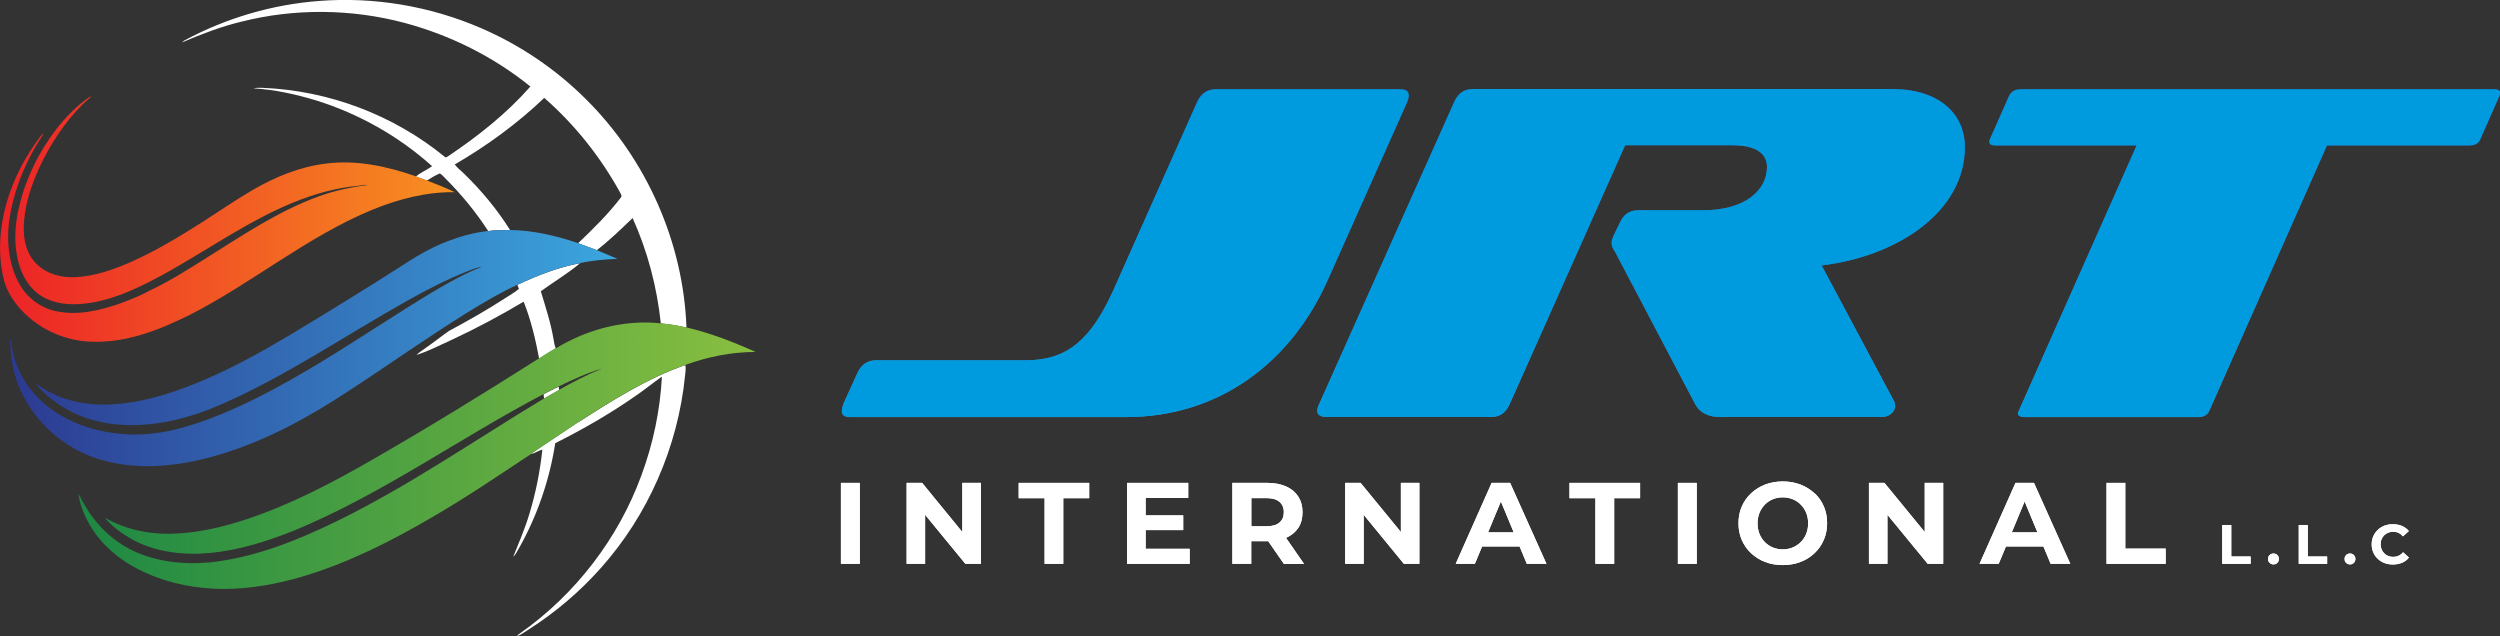 <svg xmlns="http://www.w3.org/2000/svg" xmlns:xlink="http://www.w3.org/1999/xlink" id="Layer_1" viewBox="0 0 259.48 66.04"><rect x="0" y="0" width="259.48" height="66.04" fill="#333333" stroke="none"/><defs><style>      .st0 {        fill: url(#linear-gradient2);      }      .st1 {        fill: #fff;      }      .st2 {        fill: url(#linear-gradient1);      }      .st3 {        fill: url(#linear-gradient3);      }      .st4 {        fill: #009bdf;      }      .st5 {        fill: url(#linear-gradient);      }    </style><linearGradient id="linear-gradient" x1="173.27" y1="4.92" x2="173.59" y2="46.96" gradientUnits="userSpaceOnUse"><stop offset="0" stop-color="#2c3991"></stop><stop offset="1" stop-color="#3ba7de"></stop></linearGradient><linearGradient id="linear-gradient1" x1="799.46" y1="22.71" x2="846.65" y2="22.71" gradientTransform="translate(846.65) rotate(-180) scale(1 -1)" gradientUnits="userSpaceOnUse"><stop offset="0" stop-color="#f79120"></stop><stop offset="1" stop-color="#ec2227"></stop></linearGradient><linearGradient id="linear-gradient2" x1="18.32" y1="47.31" x2="88.61" y2="47.31" gradientTransform="translate(-10.2)" gradientUnits="userSpaceOnUse"><stop offset="0" stop-color="#1c8843"></stop><stop offset="1" stop-color="#89bf40"></stop></linearGradient><linearGradient id="linear-gradient3" x1="11.23" y1="36.13" x2="74.29" y2="36.13" gradientTransform="translate(-10.2)" xlink:href="#linear-gradient"></linearGradient></defs><g><g><g><path class="st5" d="M88.28,43.29c-.6,0-.9-.2-.9-.6,0-.25.05-.45.15-.75l1.45-3.19c.4-.9,1.05-1.35,1.95-1.35h15.52c4.34,0,6.79-2.15,9.13-7.33l8.68-19.51c.4-.85,1.05-1.3,1.9-1.3h19.11c.65,0,.95.2.95.65,0,.2-.05.4-.15.65l-8.33,18.66c-3.69,8.18-10.98,14.07-20.91,14.07h-28.54Z"></path><path class="st5" d="M178.7,43.29c-1.3,0-2.25-.4-2.75-1.35l-8.33-15.82c-.2-.3-.35-.55-.35-.95,0-.2.1-.5.3-.9l.55-1.15c.4-.85,1-1.3,1.9-1.3h6.79c4.34,0,6.59-2.1,6.59-4.49,0-1.4-1.15-2.25-3.59-2.25h-11.13l-11.98,26.84c-.4.9-1,1.35-1.9,1.35h-17.12c-.6,0-.95-.2-.95-.6,0-.25.05-.45.2-.75l14.02-31.38c.4-.85,1-1.3,1.9-1.3h43.61c4.64,0,7.48,2.45,7.48,6.04,0,6.54-6.74,11.28-14.87,12.27l7.53,14.12c.05.1.1.3.1.45,0,.55-.55,1.15-1.35,1.15h-16.67Z"></path><path class="st5" d="M210.19,43.29c-.45,0-.75-.15-.75-.35,0-.1.05-.2.1-.3l12.22-27.54h-14.57c-.5,0-.7-.1-.7-.35v-.2l2.05-4.64c.25-.45.65-.65,1.25-.65h49c.45,0,.7.1.7.35,0,.1-.05.2-.05.3l-2.05,4.64c-.2.4-.6.55-1.2.55h-14.67l-12.22,27.54c-.2.45-.6.65-1.2.65h-17.91Z"></path></g><g><path class="st4" d="M88.28,43.29c-.6,0-.9-.2-.9-.6,0-.25.05-.45.15-.75l1.45-3.19c.4-.9,1.05-1.35,1.95-1.35h15.52c4.34,0,6.79-2.15,9.13-7.33l8.68-19.51c.4-.85,1.05-1.3,1.9-1.3h19.11c.65,0,.95.2.95.65,0,.2-.05.4-.15.65l-8.33,18.66c-3.69,8.18-10.98,14.07-20.91,14.07h-28.54Z"></path><path class="st4" d="M178.7,43.29c-1.3,0-2.25-.4-2.75-1.35l-8.33-15.82c-.2-.3-.35-.55-.35-.95,0-.2.1-.5.3-.9l.55-1.15c.4-.85,1-1.3,1.9-1.3h6.79c4.34,0,6.59-2.1,6.59-4.49,0-1.4-1.15-2.25-3.59-2.25h-11.13l-11.98,26.84c-.4.9-1,1.35-1.9,1.35h-17.12c-.6,0-.95-.2-.95-.6,0-.25.05-.45.2-.75l14.02-31.38c.4-.85,1-1.3,1.9-1.3h43.61c4.64,0,7.48,2.45,7.48,6.04,0,6.54-6.74,11.28-14.87,12.27l7.53,14.12c.05.1.1.3.1.45,0,.55-.55,1.15-1.35,1.15h-16.67Z"></path><path class="st4" d="M210.19,43.29c-.45,0-.75-.15-.75-.35,0-.1.05-.2.1-.3l12.22-27.54h-14.57c-.5,0-.7-.1-.7-.35v-.2l2.05-4.64c.25-.45.65-.65,1.25-.65h49c.45,0,.7.1.7.35,0,.1-.05.2-.05.3l-2.05,4.64c-.2.4-.6.55-1.2.55h-14.67l-12.22,27.54c-.2.45-.6.65-1.2.65h-17.91Z"></path></g></g><g><g><rect class="st1" x="87.28" y="50.12" width="1.96" height="8.4"></rect><polygon class="st1" points="99.88 55.22 95.71 50.12 94.1 50.12 94.1 58.52 96.02 58.52 96.02 53.43 100.2 58.52 101.81 58.52 101.81 50.12 99.88 50.12 99.88 55.22"></polygon><polygon class="st1" points="105.73 51.71 108.42 51.71 108.42 58.52 110.36 58.52 110.36 51.71 113.05 51.71 113.05 50.12 105.73 50.12 105.73 51.71"></polygon><polygon class="st1" points="118.91 55.02 122.81 55.02 122.81 53.49 118.91 53.49 118.91 51.68 123.33 51.68 123.33 50.12 116.98 50.12 116.98 58.52 123.48 58.52 123.48 56.96 118.91 56.96 118.91 55.02"></polygon><path class="st1" d="M133.49,55.82c.54-.24.96-.58,1.26-1.03.3-.45.44-.99.44-1.63s-.15-1.17-.44-1.62c-.3-.46-.72-.81-1.26-1.05s-1.19-.37-1.94-.37h-3.64v8.4h1.96v-2.35h1.68s.05,0,.08,0l1.63,2.36h2.09l-1.87-2.7s0,0,.01,0ZM132.79,52.08c.3.25.46.61.46,1.08s-.15.82-.46,1.08c-.3.26-.75.38-1.34.38h-1.57v-2.92h1.57c.59,0,1.04.13,1.34.38Z"></path><polygon class="st1" points="145.4 55.22 141.22 50.12 139.62 50.12 139.62 58.52 141.54 58.52 141.54 53.43 145.71 58.52 147.32 58.52 147.32 50.12 145.4 50.12 145.4 55.22"></polygon><path class="st1" d="M154.82,50.12l-3.73,8.4h1.99l.75-1.8h3.89l.75,1.8h2.04l-3.77-8.4h-1.92ZM154.45,55.25l1.33-3.2,1.33,3.2h-2.66Z"></path><polygon class="st1" points="162.9 51.71 165.59 51.71 165.59 58.52 167.54 58.52 167.54 51.71 170.23 51.71 170.23 50.12 162.9 50.12 162.9 51.71"></polygon><rect class="st1" x="174.15" y="50.12" width="1.96" height="8.4"></rect><path class="st1" d="M188.33,51.2c-.42-.39-.9-.69-1.46-.91-.56-.21-1.17-.32-1.83-.32s-1.27.11-1.83.32c-.56.22-1.04.52-1.46.91-.42.39-.74.85-.97,1.38-.23.52-.34,1.1-.34,1.73s.11,1.2.34,1.73c.23.53.55.99.97,1.38.42.39.9.7,1.46.91.56.22,1.17.32,1.84.32s1.26-.11,1.82-.32c.56-.21,1.04-.51,1.46-.91.42-.39.74-.85.97-1.39.23-.53.34-1.11.34-1.73s-.11-1.21-.34-1.74c-.23-.53-.55-.99-.97-1.38ZM187.47,55.41c-.13.32-.32.61-.56.85-.24.24-.52.43-.83.56-.32.13-.66.2-1.04.2s-.72-.07-1.04-.2c-.32-.13-.6-.32-.83-.56-.24-.24-.42-.53-.55-.85s-.2-.69-.2-1.09.07-.76.2-1.09c.13-.32.32-.61.55-.85.24-.24.51-.43.83-.56.32-.13.67-.2,1.04-.2s.72.07,1.04.2c.32.13.59.32.83.56.24.24.43.53.56.85.13.32.2.69.2,1.09s-.07.76-.2,1.09Z"></path><polygon class="st1" points="199.77 55.22 195.59 50.12 193.98 50.12 193.98 58.52 195.9 58.52 195.9 53.43 200.08 58.52 201.69 58.52 201.69 50.12 199.77 50.12 199.77 55.22"></polygon><path class="st1" d="M209.19,50.12l-3.73,8.4h1.99l.75-1.8h3.89l.75,1.8h2.04l-3.77-8.4h-1.92ZM208.81,55.25l1.33-3.2,1.33,3.2h-2.66Z"></path><polygon class="st1" points="220.59 50.12 218.64 50.12 218.64 58.52 224.78 58.52 224.78 56.94 220.59 56.94 220.59 50.12"></polygon><polygon class="st1" points="231.59 54.49 230.65 54.49 230.65 58.52 233.6 58.52 233.6 57.76 231.59 57.76 231.59 54.49"></polygon><path class="st1" d="M235.97,57.45c-.15,0-.29.05-.4.16-.11.1-.16.24-.16.41s.05.3.16.4.24.16.4.16.29-.05.4-.16c.11-.11.16-.24.16-.4s-.05-.31-.16-.41c-.11-.1-.24-.16-.4-.16Z"></path><polygon class="st1" points="239.53 54.49 238.59 54.49 238.59 58.52 241.54 58.52 241.54 57.76 239.53 57.76 239.53 54.49"></polygon><path class="st1" d="M243.91,57.45c-.15,0-.29.05-.4.16-.11.1-.16.24-.16.41s.05.3.16.4.24.16.4.16.29-.05.4-.16c.11-.11.16-.24.16-.4s-.05-.31-.16-.41c-.11-.1-.24-.16-.4-.16Z"></path><path class="st1" d="M248.95,57.68c-.17.08-.36.12-.56.12-.19,0-.36-.03-.52-.1-.16-.06-.29-.15-.41-.27s-.2-.25-.27-.41c-.06-.16-.1-.33-.1-.53s.03-.37.1-.52c.06-.16.15-.29.27-.41.12-.12.25-.2.41-.27.16-.06.33-.1.52-.1.2,0,.39.04.56.12.17.08.32.2.46.36l.61-.55c-.19-.23-.43-.41-.71-.53-.29-.12-.6-.18-.95-.18-.31,0-.6.05-.87.15-.27.1-.5.25-.7.44-.2.19-.35.41-.46.66s-.17.53-.17.84.06.58.17.84.26.47.46.66c.2.19.43.33.7.44.27.1.56.15.87.15.35,0,.67-.06.96-.18.28-.12.52-.3.71-.54l-.61-.55c-.13.16-.29.28-.46.36Z"></path></g><g><rect class="st1" x="87.28" y="50.12" width="1.96" height="8.4"></rect><polygon class="st1" points="99.88 55.22 95.71 50.12 94.1 50.12 94.1 58.52 96.02 58.52 96.02 53.43 100.2 58.52 101.81 58.52 101.81 50.12 99.88 50.12 99.88 55.22"></polygon><polygon class="st1" points="105.73 51.71 108.42 51.71 108.42 58.52 110.36 58.52 110.36 51.71 113.05 51.71 113.05 50.12 105.73 50.12 105.73 51.71"></polygon><polygon class="st1" points="118.91 55.02 122.81 55.02 122.81 53.49 118.91 53.49 118.91 51.68 123.33 51.68 123.33 50.12 116.98 50.12 116.98 58.52 123.48 58.52 123.48 56.96 118.91 56.96 118.91 55.02"></polygon><path class="st1" d="M133.49,55.82c.54-.24.96-.58,1.26-1.03.3-.45.44-.99.44-1.63s-.15-1.17-.44-1.62c-.3-.46-.72-.81-1.26-1.05s-1.19-.37-1.94-.37h-3.64v8.4h1.96v-2.35h1.68s.05,0,.08,0l1.63,2.36h2.09l-1.87-2.7s0,0,.01,0ZM132.79,52.08c.3.25.46.61.46,1.08s-.15.82-.46,1.08c-.3.26-.75.38-1.34.38h-1.57v-2.92h1.57c.59,0,1.04.13,1.34.38Z"></path><polygon class="st1" points="145.4 55.22 141.22 50.12 139.62 50.12 139.62 58.52 141.54 58.52 141.54 53.43 145.71 58.52 147.32 58.52 147.32 50.12 145.4 50.12 145.4 55.22"></polygon><path class="st1" d="M154.82,50.12l-3.73,8.4h1.99l.75-1.8h3.89l.75,1.8h2.04l-3.77-8.4h-1.92ZM154.45,55.25l1.33-3.2,1.33,3.2h-2.66Z"></path><polygon class="st1" points="162.9 51.71 165.59 51.71 165.59 58.52 167.54 58.52 167.54 51.71 170.23 51.71 170.23 50.12 162.9 50.12 162.9 51.71"></polygon><rect class="st1" x="174.15" y="50.12" width="1.96" height="8.4"></rect><path class="st1" d="M188.33,51.2c-.42-.39-.9-.69-1.46-.91-.56-.21-1.17-.32-1.83-.32s-1.27.11-1.83.32c-.56.22-1.04.52-1.46.91-.42.39-.74.85-.97,1.38-.23.52-.34,1.1-.34,1.73s.11,1.2.34,1.73c.23.53.55.99.97,1.38.42.39.9.7,1.46.91.56.22,1.17.32,1.84.32s1.26-.11,1.82-.32c.56-.21,1.04-.51,1.46-.91.42-.39.74-.85.97-1.39.23-.53.34-1.11.34-1.73s-.11-1.21-.34-1.74c-.23-.53-.55-.99-.97-1.38ZM187.47,55.41c-.13.32-.32.61-.56.85-.24.24-.52.43-.83.56-.32.13-.66.2-1.04.2s-.72-.07-1.04-.2c-.32-.13-.6-.32-.83-.56-.24-.24-.42-.53-.55-.85s-.2-.69-.2-1.09.07-.76.2-1.09c.13-.32.32-.61.55-.85.24-.24.51-.43.83-.56.32-.13.67-.2,1.04-.2s.72.07,1.04.2c.32.13.59.32.83.56.24.24.43.53.56.85.13.32.2.69.2,1.09s-.07.76-.2,1.09Z"></path><polygon class="st1" points="199.77 55.22 195.59 50.12 193.98 50.12 193.98 58.52 195.9 58.52 195.9 53.43 200.08 58.52 201.69 58.52 201.69 50.12 199.77 50.12 199.77 55.22"></polygon><path class="st1" d="M209.19,50.12l-3.73,8.4h1.99l.75-1.8h3.89l.75,1.8h2.04l-3.77-8.4h-1.92ZM208.81,55.25l1.33-3.2,1.33,3.2h-2.66Z"></path><polygon class="st1" points="220.59 50.12 218.64 50.12 218.64 58.52 224.78 58.52 224.78 56.94 220.59 56.94 220.59 50.12"></polygon><polygon class="st1" points="231.59 54.49 230.65 54.49 230.65 58.52 233.6 58.52 233.6 57.76 231.59 57.76 231.59 54.49"></polygon><path class="st1" d="M235.97,57.45c-.15,0-.29.05-.4.16-.11.1-.16.24-.16.41s.05.3.16.4.24.16.4.16.29-.05.4-.16c.11-.11.16-.24.16-.4s-.05-.31-.16-.41c-.11-.1-.24-.16-.4-.16Z"></path><polygon class="st1" points="239.53 54.49 238.59 54.49 238.59 58.52 241.54 58.52 241.54 57.76 239.53 57.76 239.53 54.49"></polygon><path class="st1" d="M243.91,57.45c-.15,0-.29.05-.4.16-.11.1-.16.24-.16.41s.05.3.16.4.24.16.4.16.29-.05.4-.16c.11-.11.16-.24.16-.4s-.05-.31-.16-.41c-.11-.1-.24-.16-.4-.16Z"></path><path class="st1" d="M248.95,57.68c-.17.08-.36.12-.56.12-.19,0-.36-.03-.52-.1-.16-.06-.29-.15-.41-.27s-.2-.25-.27-.41c-.06-.16-.1-.33-.1-.53s.03-.37.1-.52c.06-.16.15-.29.27-.41.12-.12.25-.2.41-.27.16-.06.33-.1.52-.1.2,0,.39.04.56.12.17.08.32.2.46.36l.61-.55c-.19-.23-.43-.41-.71-.53-.29-.12-.6-.18-.95-.18-.31,0-.6.05-.87.15-.27.1-.5.25-.7.44-.2.19-.35.41-.46.66s-.17.53-.17.84.06.58.17.84.26.47.46.66c.2.19.43.33.7.44.27.1.56.15.87.15.35,0,.67-.06.96-.18.28-.12.52-.3.71-.54l-.61-.55c-.13.16-.29.28-.46.36Z"></path></g></g></g><g><g><path class="st1" d="M33.11.1c5.72-.45,11.55.54,16.82,2.82,4.06,1.75,7.79,4.28,10.92,7.41,6.26,6.22,10.08,14.84,10.4,23.67-.88-.2-1.76-.36-2.66-.43-.4-3.77-1.37-7.48-2.93-10.94-1.2,1.15-2.4,2.32-3.72,3.34-.65-.25-1.29-.5-1.94-.72,1.57-1.5,3.13-3.03,4.45-4.76.15-.17-.04-.37-.1-.53-2.03-3.68-4.69-7.03-7.86-9.8-2.8,2.67-5.95,4.97-9.29,6.91.27.38.66.64.98.97,1.8,1.75,3.42,3.7,4.76,5.83-.76,0-1.52,0-2.27.11-1.28-1.99-2.8-3.82-4.47-5.49-.18-.17-.33-.37-.55-.49-.47.2-.92.47-1.35.75-.38-.14-.75-.29-1.13-.43.51-.43,1.14-.68,1.68-1.07-3.47-3.12-7.63-5.46-12.08-6.84-2.1-.63-4.26-1.11-6.46-1.24.33-.08.68-.06,1.02-.05,6.82.29,13.52,2.82,18.81,7.14.12.15.27.02.38-.05,3.1-2.08,6.06-4.42,8.53-7.23-3.83-3.1-8.33-5.34-13.08-6.61-5.51-1.46-11.39-1.52-16.92-.12-2.12.51-4.16,1.3-6.16,2.15l.23-.19C23.44,1.88,28.24.47,33.11.1Z"></path><path class="st1" d="M53.71,29.56c2.08-.97,4.24-1.83,6.5-2.24-1.28,1.07-2.73,1.93-4.08,2.91.51,1.67,1.06,3.35,1.34,5.08.04.29.1.58.22.85-.59.34-1.16.7-1.73,1.07-.38-2.01-.85-4.02-1.61-5.92-2.42,1.44-4.91,2.77-7.46,3.96-1.21.54-2.4,1.18-3.67,1.57.31-.3.7-.52,1.04-.78.79-.55,1.55-1.16,2.34-1.71,1.97-1.06,3.92-2.16,5.8-3.38.49-.33,1.01-.6,1.46-.99-.05-.14-.11-.28-.16-.42Z"></path><path class="st1" d="M59.96,43.87c3.55-2.28,7.16-4.58,11.16-5.98.11.37,0,.75-.02,1.13-.74,7.35-3.83,14.45-8.76,19.96-2.17,2.44-4.68,4.57-7.43,6.33-.41.25-.8.56-1.25.73.09-.14.22-.25.36-.34,5.71-4.02,10.16-9.81,12.56-16.38,1.21-3.28,1.94-6.74,2.12-10.23-.92.64-1.79,1.36-2.73,2-2.65,1.85-5.46,3.46-8.34,4.91-.59,3.78-1.84,7.46-3.71,10.8-.21.33-.35.72-.65.98.6-1.49,1.25-2.98,1.7-4.53.65-2.15,1.09-4.36,1.32-6.59-.42.12-.78.39-1.22.48,1.6-1.13,3.25-2.18,4.87-3.28Z"></path><path class="st1" d="M56.42,40.92c.52-.28,1.04-.53,1.57-.79,0,.09.03.27.04.35-.52.3-1.04.59-1.56.89-.01-.11-.04-.34-.05-.45Z"></path></g><path class="st2" d="M15.44,30.2c2.05-.94,3.96-2.16,5.86-3.35,3.81-2.38,7.57-4.95,11.82-6.48,1.63-.59,3.33-.95,5.04-1.17-.3-.05-.59.03-.88.07-4.8.42-9.21,2.64-13.3,5.06-2.27,1.34-4.49,2.74-6.79,4.03-2.42,1.32-4.92,2.58-7.66,3.05-1.72.29-3.62.28-5.16-.64-1.34-.8-2.16-2.25-2.5-3.74-.63-2.59-.12-5.3.76-7.77,1.02-2.79,2.59-5.4,4.68-7.53.68-.66,1.39-1.32,2.22-1.8-.27.34-.64.58-.94.89-1.88,1.86-3.34,4.11-4.47,6.49-.92,2.01-1.64,4.17-1.66,6.4,0,1.3.33,2.68,1.28,3.63,1.05,1.1,2.64,1.51,4.12,1.43,1.98-.11,3.89-.77,5.69-1.56,2.57-1.14,4.98-2.59,7.34-4.09,1.76-1.12,3.47-2.31,5.28-3.37,2.36-1.37,4.94-2.45,7.67-2.77,3.17-.41,6.36.29,9.35,1.33.38.14.75.29,1.13.43.97.37,1.94.75,2.88,1.21-2.95-.05-5.85.72-8.56,1.82-6.82,2.82-12.52,7.66-19.07,10.98l-1.26.59c-2.7,1.26-5.64,2.21-8.65,2.13-2.22-.03-4.42-.79-6.18-2.14-1.38-1.06-2.57-2.48-3.05-4.18-.7-2.7-.48-5.57.29-8.23.72-2.44,1.92-4.72,3.46-6.74.1-.13.21-.26.35-.36-.04.07-.11.21-.14.28-1.8,2.73-3.06,5.84-3.47,9.09-.24,2.13.04,4.38,1.09,6.28.78,1.42,2.18,2.48,3.77,2.82,2.2.5,4.48-.04,6.57-.75,1.02-.36,2.03-.78,3-1.27l.1-.07Z"></path><path class="st0" d="M57.7,36.15c3.24-1.97,7.11-3,10.9-2.59.9.07,1.78.23,2.66.43,2.48.57,4.85,1.5,7.16,2.54-2.49,0-4.97.5-7.3,1.35-4.01,1.4-7.61,3.7-11.16,5.98-1.62,1.1-3.28,2.15-4.87,3.28-3.33,2.2-6.63,4.45-10.08,6.45-4.34,2.55-8.87,4.85-13.71,6.28-2.64.77-5.39,1.26-8.14,1.26-2.71-.03-5.43-.51-7.91-1.62-2.08-.89-3.98-2.27-5.33-4.1-.89-1.23-1.55-2.64-1.79-4.14.16.21.28.45.4.7,1.06,2.01,2.66,3.76,4.65,4.86,2.6,1.46,5.69,1.8,8.62,1.54,4.62-.5,9-2.25,13.15-4.27,7.5-3.67,14.38-8.45,21.52-12.75.51-.3,1.04-.59,1.56-.89,1.45-.82,2.93-1.59,4.47-2.21-1.56.45-3.05,1.15-4.51,1.86-.53.26-1.05.51-1.57.79-8.68,4.55-16.7,10.35-25.78,14.12-2.85,1.15-5.81,2.09-8.89,2.38-2.84.25-5.84-.11-8.33-1.58-.93-.57-1.85-1.23-2.53-2.09,2.04,1.19,4.42,1.71,6.77,1.67,2.7-.04,5.36-.66,7.91-1.5,4.55-1.51,8.82-3.74,12.97-6.13,5.89-3.38,11.68-6.94,17.41-10.58.57-.37,1.14-.73,1.73-1.07Z"></path><path class="st3" d="M50.69,23.98c.75-.1,1.51-.11,2.27-.11,2.41.04,4.78.6,7.05,1.37.65.23,1.3.47,1.94.72.71.31,1.43.6,2.14.91-1.3.05-2.61.15-3.88.44-2.27.41-4.42,1.28-6.5,2.24-1.77.81-3.45,1.81-5.11,2.83-4.22,2.61-8.26,5.5-12.42,8.2-4.13,2.73-8.53,5.14-13.29,6.57-2.43.75-4.96,1.21-7.51,1.24-2.59,0-5.24-.49-7.52-1.75-3.32-1.8-5.87-5.06-6.57-8.79-.21-.96-.21-1.95-.25-2.93.19.86.25,1.75.56,2.58.63,1.9,1.88,3.57,3.47,4.78,2.15,1.65,4.83,2.53,7.52,2.75,2.63.26,5.27-.23,7.75-1.07,4.45-1.48,8.58-3.75,12.59-6.15,4.11-2.47,8.08-5.17,12.2-7.64,1.58-.93,3.19-1.83,4.9-2.48-.51.05-.97.27-1.45.44-2.19.86-4.29,1.95-6.34,3.1-6.45,3.61-12.58,7.83-19.38,10.79-2.99,1.3-6.23,2.16-9.51,2.1-2.56-.03-5.15-.71-7.28-2.17-.89-.62-1.78-1.31-2.41-2.21,1.8,1.41,4.08,2.13,6.36,2.24,2.6.12,5.18-.42,7.64-1.21,4.9-1.61,9.42-4.16,13.8-6.83,3.35-2.02,6.67-4.08,9.97-6.18,1.6-1.05,3.25-2.06,5.05-2.73,1.35-.52,2.76-.9,4.21-1.06Z"></path></g></svg>